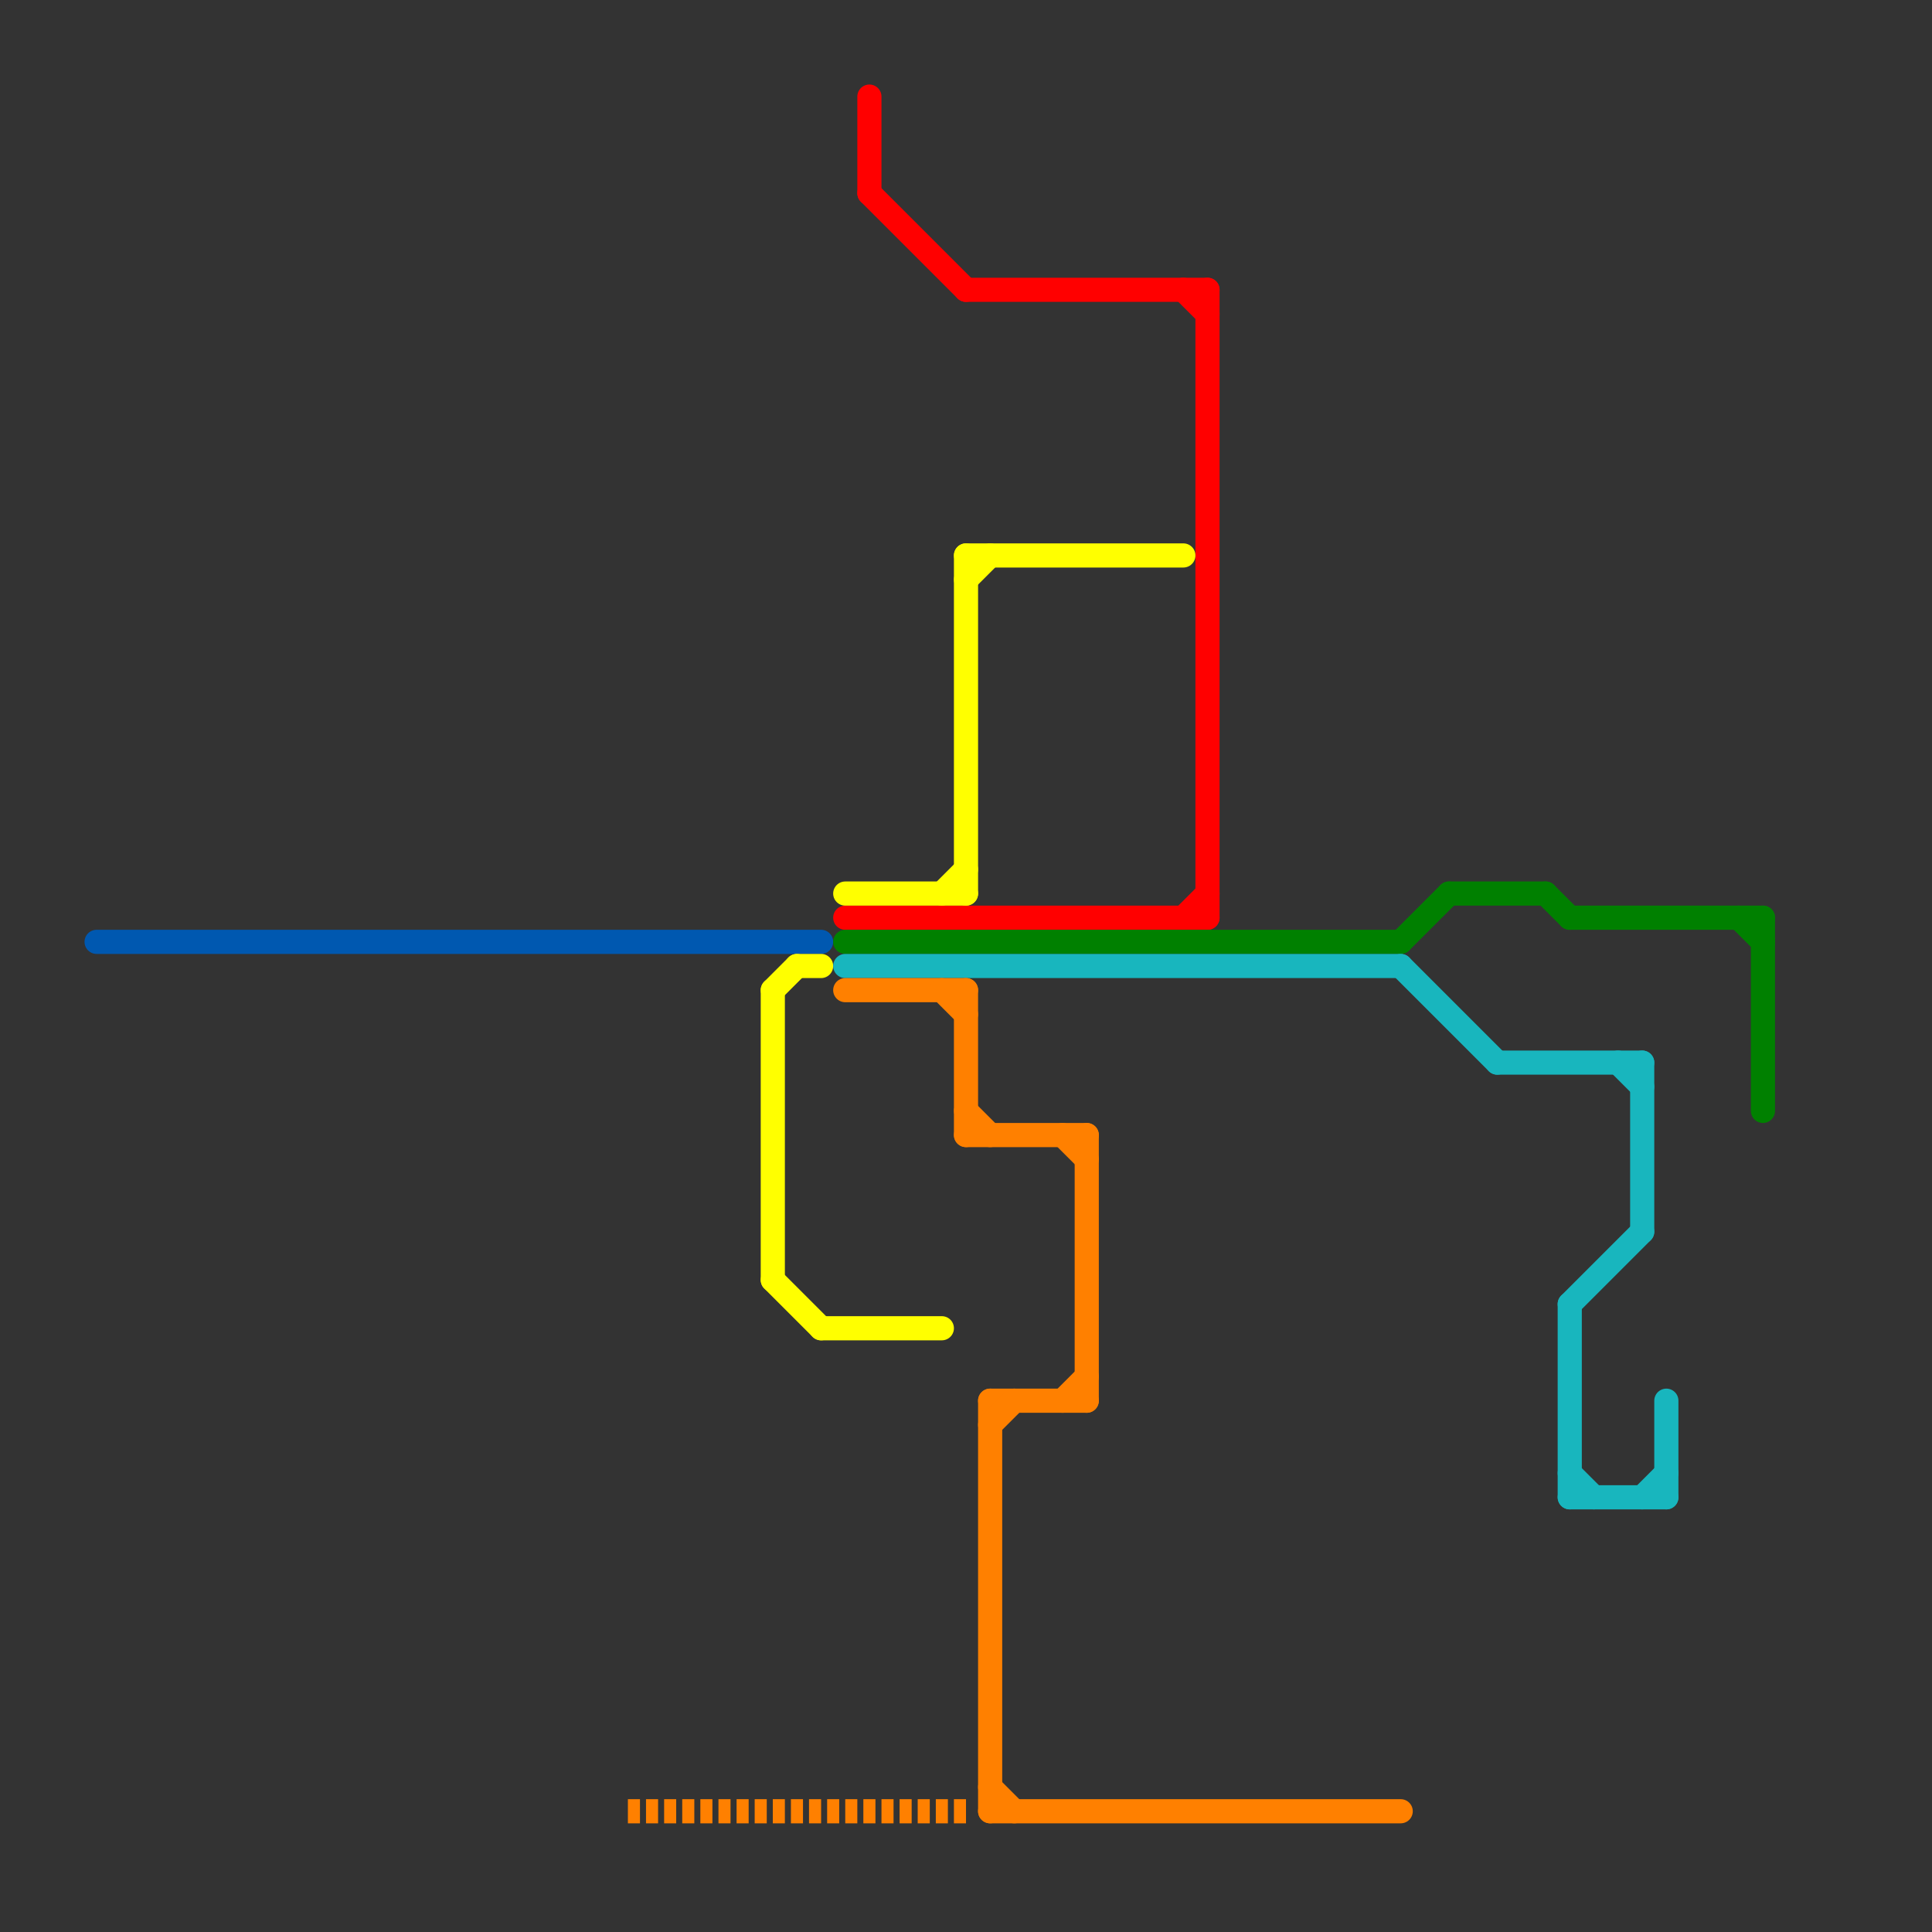 
<svg version="1.1" xmlns="http://www.w3.org/2000/svg" viewBox="0 0 80 80">
<rect x="0" y="0" width="80" height="80" fill="#333333" stroke="none"/>
<style>text { font: 1px Helvetica; font-weight: 600; white-space: pre; dominant-baseline: central; } line { stroke-width: 1; fill: none; stroke-linecap: round; stroke-linejoin: round; } .c0 { stroke: #0058b0 } .c1 { stroke: #ff0000 } .c2 { stroke: #ffff00 } .c3 { stroke: #008000 } .c4 { stroke: #18b6be } .c5 { stroke: #ff8000 } .w1 { stroke-width: 1; }.l3 { stroke-dasharray: .5 .25; stroke-linecap: butt; }</style><defs></defs><line class="c0 " x1="4" y1="39" x2="34" y2="39"/><line class="c1 " x1="35" y1="38" x2="50" y2="38"/><line class="c1 " x1="50" y1="12" x2="50" y2="38"/><line class="c1 " x1="49" y1="38" x2="50" y2="37"/><line class="c1 " x1="36" y1="8" x2="40" y2="12"/><line class="c1 " x1="49" y1="12" x2="50" y2="13"/><line class="c1 " x1="40" y1="12" x2="50" y2="12"/><line class="c1 " x1="36" y1="4" x2="36" y2="8"/><line class="c2 " x1="40" y1="23" x2="40" y2="37"/><line class="c2 " x1="32" y1="41" x2="32" y2="53"/><line class="c2 " x1="40" y1="23" x2="49" y2="23"/><line class="c2 " x1="32" y1="53" x2="34" y2="55"/><line class="c2 " x1="35" y1="37" x2="40" y2="37"/><line class="c2 " x1="40" y1="24" x2="41" y2="23"/><line class="c2 " x1="33" y1="40" x2="34" y2="40"/><line class="c2 " x1="39" y1="37" x2="40" y2="36"/><line class="c2 " x1="34" y1="55" x2="39" y2="55"/><line class="c2 " x1="32" y1="41" x2="33" y2="40"/><line class="c3 " x1="35" y1="39" x2="58" y2="39"/><line class="c3 " x1="65" y1="38" x2="73" y2="38"/><line class="c3 " x1="64" y1="37" x2="65" y2="38"/><line class="c3 " x1="72" y1="38" x2="73" y2="39"/><line class="c3 " x1="58" y1="39" x2="60" y2="37"/><line class="c3 " x1="60" y1="37" x2="64" y2="37"/><line class="c3 " x1="73" y1="38" x2="73" y2="46"/><line class="c4 " x1="35" y1="40" x2="58" y2="40"/><line class="c4 " x1="65" y1="62" x2="69" y2="62"/><line class="c4 " x1="69" y1="58" x2="69" y2="62"/><line class="c4 " x1="65" y1="61" x2="66" y2="62"/><line class="c4 " x1="58" y1="40" x2="62" y2="44"/><line class="c4 " x1="68" y1="44" x2="68" y2="51"/><line class="c4 " x1="62" y1="44" x2="68" y2="44"/><line class="c4 " x1="65" y1="54" x2="68" y2="51"/><line class="c4 " x1="65" y1="54" x2="65" y2="62"/><line class="c4 " x1="68" y1="62" x2="69" y2="61"/><line class="c4 " x1="67" y1="44" x2="68" y2="45"/><line class="c5 " x1="41" y1="58" x2="41" y2="75"/><line class="c5 " x1="40" y1="47" x2="45" y2="47"/><line class="c5 " x1="41" y1="58" x2="45" y2="58"/><line class="c5 " x1="35" y1="41" x2="40" y2="41"/><line class="c5 " x1="40" y1="41" x2="40" y2="47"/><line class="c5 " x1="44" y1="47" x2="45" y2="48"/><line class="c5 " x1="41" y1="59" x2="42" y2="58"/><line class="c5 " x1="39" y1="41" x2="40" y2="42"/><line class="c5 " x1="44" y1="58" x2="45" y2="57"/><line class="c5 " x1="41" y1="74" x2="42" y2="75"/><line class="c5 " x1="41" y1="75" x2="58" y2="75"/><line class="c5 " x1="45" y1="47" x2="45" y2="58"/><line class="c5 " x1="40" y1="46" x2="41" y2="47"/><line class="c5 l3" x1="26" y1="75" x2="40" y2="75"/>
</svg>
